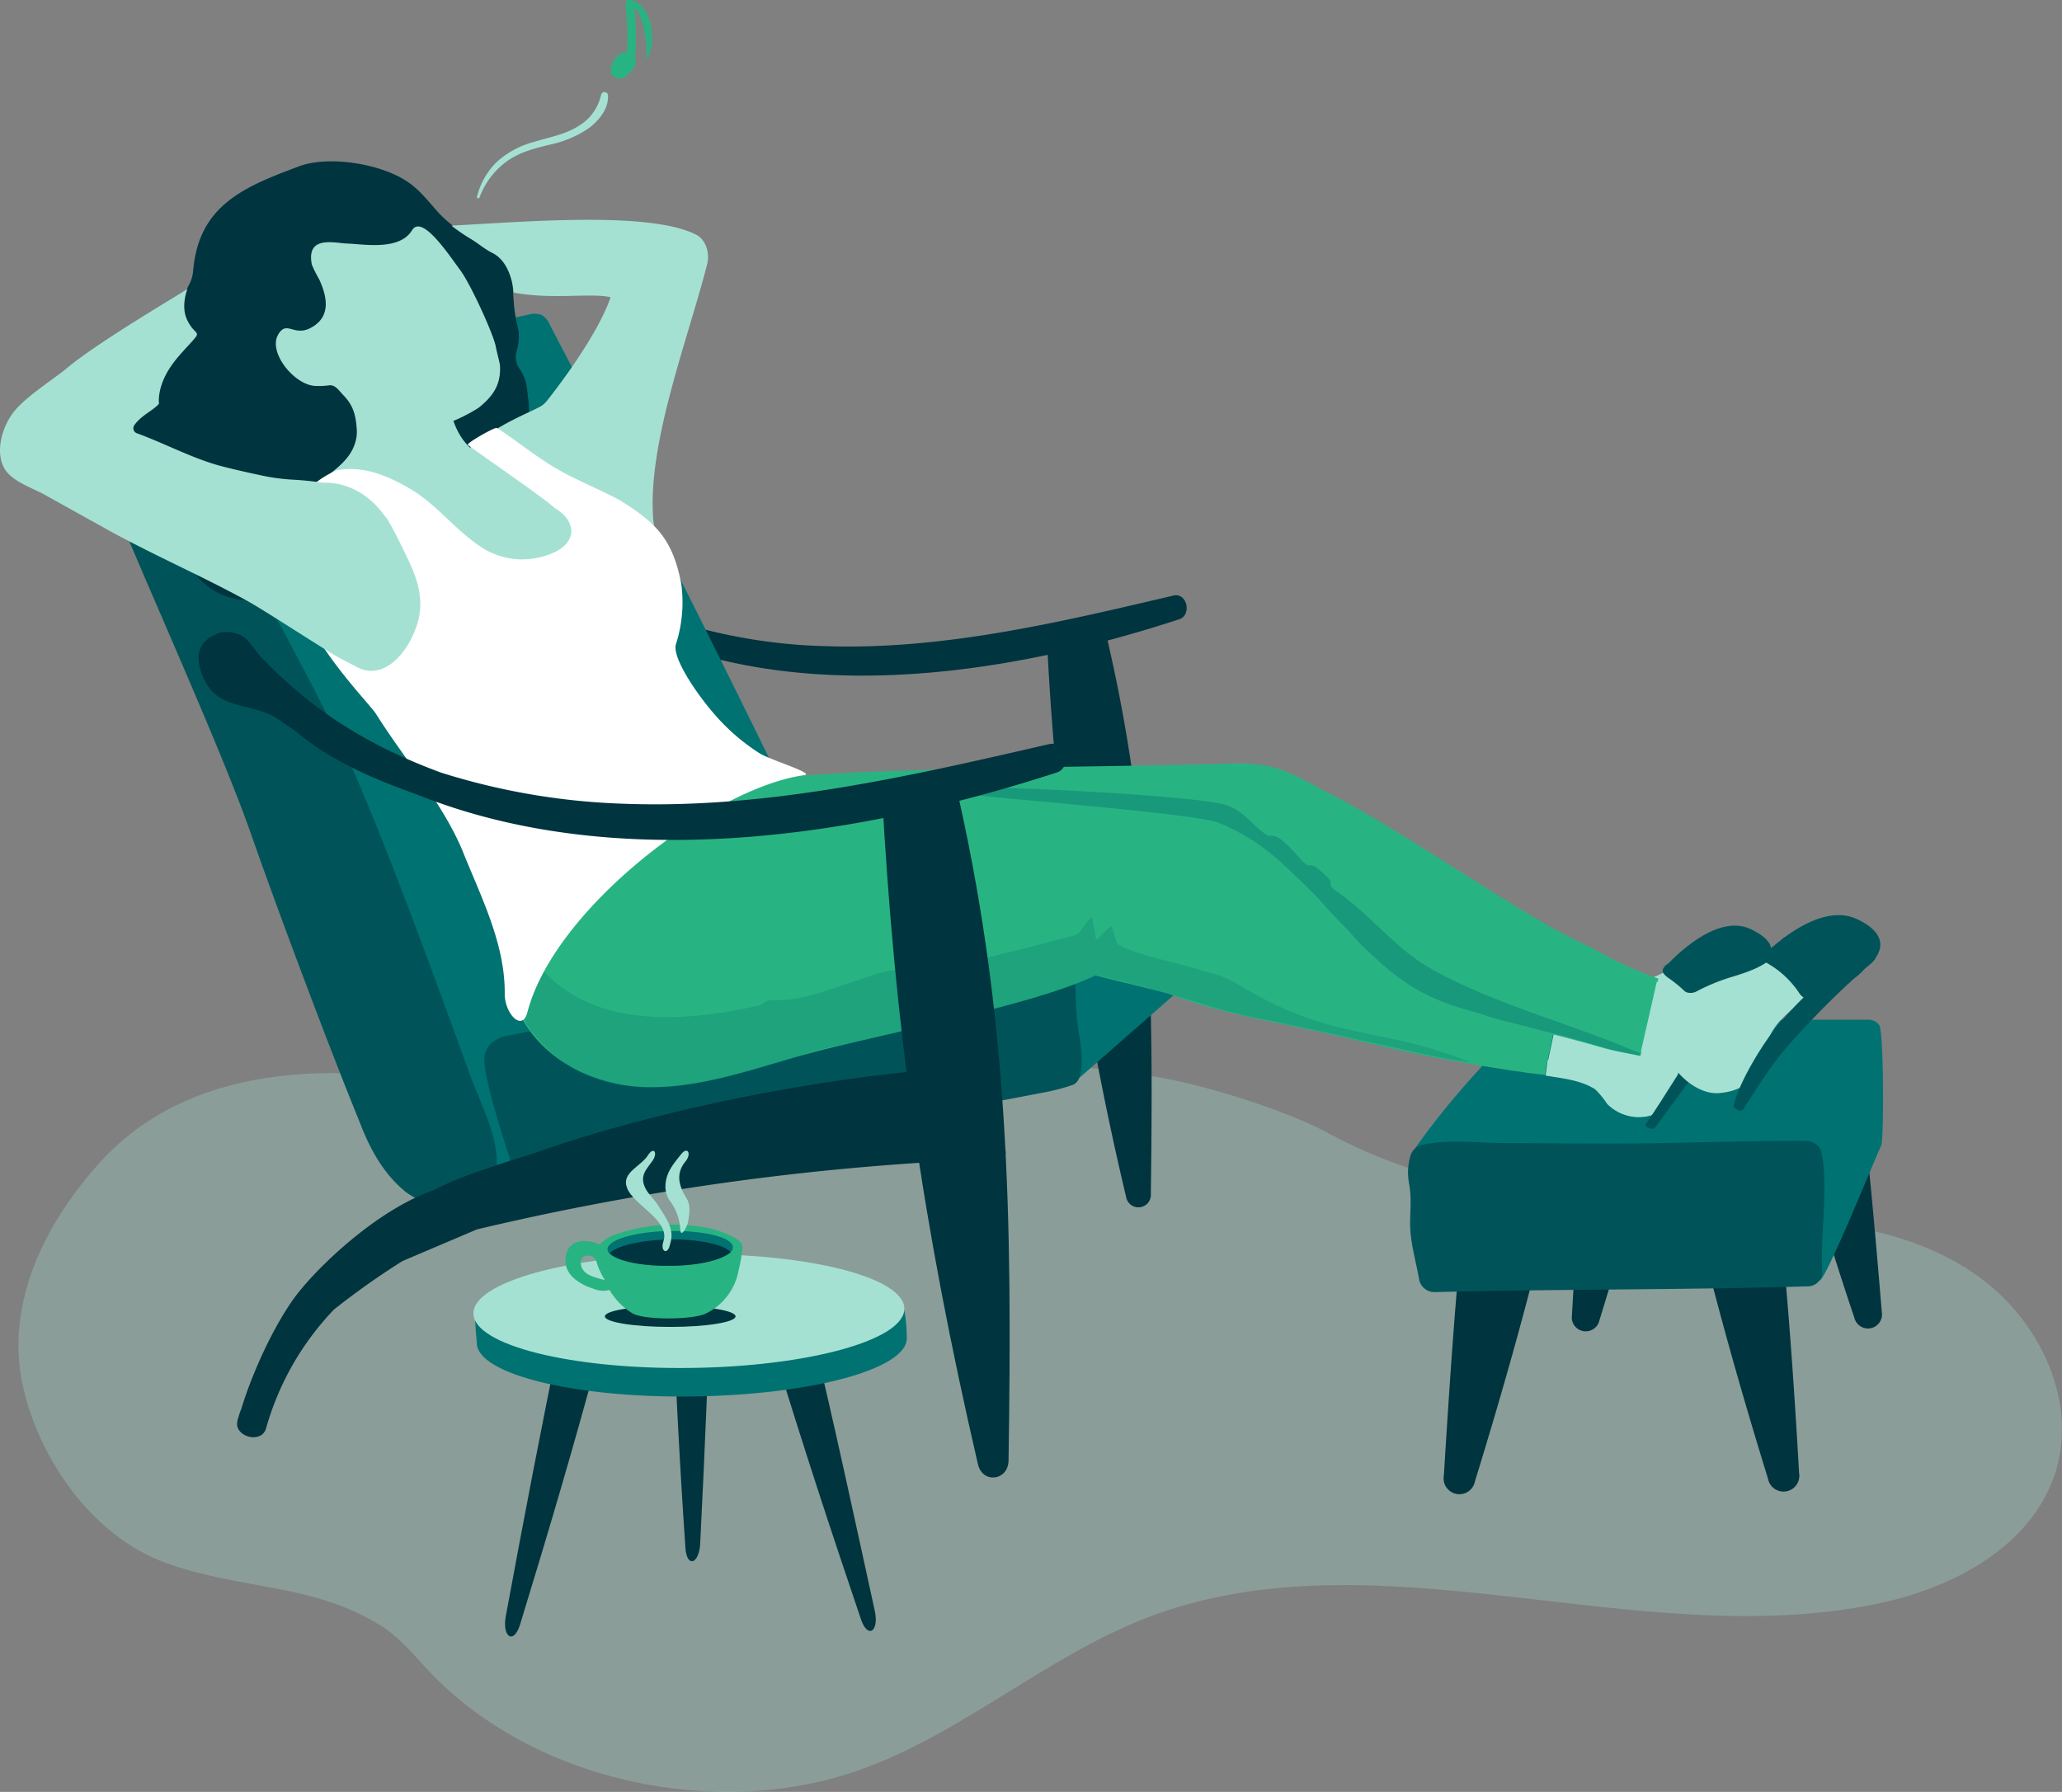 <svg id="Layer_1" data-name="Layer 1" xmlns="http://www.w3.org/2000/svg" viewBox="0 0 391.26 340.06"><rect x="0" y="0" width="391.26" height="340.06" fill="#808080" stroke="none"/><defs><style>.cls-1{fill:#d8e2dd;}.cls-2,.cls-6{fill:#a5e1d2;}.cls-2{opacity:0.3;}.cls-3{fill:#00343e;}.cls-4,.cls-8,.cls-9{fill:#007272;}.cls-5{fill:#005459;}.cls-7{fill:#28b482;}.cls-8{opacity:0.4;}.cls-9{opacity:0.25;}.cls-10{fill:#fff;}</style></defs><path class="cls-1" d="M447,716.21" transform="translate(-421.54 -275.86)"/><path class="cls-1" d="M431.61,720.05" transform="translate(-421.54 -275.86)"/><path class="cls-2" d="M499.91,480.48c-8.1-.7-40.2-5.7-59.7,16.3-9,10.1-15.9,22.9-15.1,36.6s11.2,33.2,28.2,39.2c14.4,5.1,27.5,3.7,40.5,11.8,3.5,2.2,6.2,5.5,9.1,8.6,19.8,21,54.5,28.3,81.4,18.9,19.5-6.8,35.5-21.5,54.8-29,43.7-16.8,93.1,6.9,138.8-2.7,14.4-3,29.5-11,33.8-25.4,3.9-13.2-3.1-27.9-14-36.1s-24.7-10.8-38.2-11.4c-28.3-1.4-60.8-2.7-85.8-16.3-8.2-4.5-23.8-9.3-33-10.8-22.7-3.9-41.2-2.3-69.9,0s-38.3,4.8-64.3,2.5Z" transform="translate(-421.54 -275.86)"/><path class="cls-3" d="M644.21,388.88c-21.7,5.1-43.9,10.4-66.3,9.6a103.36,103.36,0,0,1-28.1-4.7,75,75,0,0,1-31.4-21.6,2.47,2.47,0,0,0-2.8-.8c-3.2,1.2-4.2,4.4-2.9,7.6,2.2,5.6,8.3,4.1,12.5,7.2a2.2,2.2,0,0,0,1.3.4,64.06,64.06,0,0,0,19.4,10.6c30.7,12.2,67.9,6.5,99.4-3.8C647.71,392.58,646.81,388.28,644.21,388.88Z" transform="translate(-421.54 -275.86)"/><path class="cls-3" d="M631.41,396.18c-.4-1.6-11.2,1.4-11.2,1.4a577,577,0,0,0,15,105.4,2.37,2.37,0,0,0,4.7-.6C640.41,464.78,640.11,433,631.41,396.18Z" transform="translate(-421.54 -275.86)"/><path class="cls-3" d="M632.91,452.08c-.2-.2.6-8.7-2-9.1a2.35,2.35,0,0,0-1.7-.6c-22.6.8-49.7,6.8-67.5,12.7-1.3.4-2.7.7-4,1.2-4.1,1.3-8,2.3-11.9,4.3-8.1,2.6-16.7,9.3-20.7,13.9-3.3,3.8-7.5,11.5-9.7,18.4-.1.4-.3.8-.4,1.2-.1.2-.1.4-.2.6-.7,2.5,3.6,3.8,4.4,1.3a44.94,44.94,0,0,1,11-18.3,127.83,127.83,0,0,1,10.8-7.3c3.9-1.5,7.8-3.1,11.7-4.6a417.21,417.21,0,0,1,81.1-9.1C636.81,456.68,633,452.08,632.91,452.08Z" transform="translate(-421.54 -275.86)"/><path class="cls-4" d="M446.61,356.28c12.8-1.5,24.5-5.4,36.6-9.8a287.4,287.4,0,0,1,38.6-10.9,3.85,3.85,0,0,1,2.6.1,4.13,4.13,0,0,1,1.5,1.9q25.5,48.75,49.4,98.3c-2.9,3.8-7,6.4-11.1,8.9-17.5,10.5-31.2,20-49.3,29.4l9.9,18.4s-3.7,8.3-9.6,7.4-15-28.6-15-28.6Z" transform="translate(-421.54 -275.86)"/><path class="cls-4" d="M577,439.08l72-12.9a6,6,0,0,1,7.1,5l2.9,17.7a5,5,0,0,1-.8,3.6l-33.3,29.2-110.2-7.8Z" transform="translate(-421.54 -275.86)"/><path class="cls-5" d="M510.81,480.08c-6.2-17-17.7-49.1-25.5-65.1-5.9-12.2-21.6-41.5-31.8-56.7-3.8-5.6-16.1-.9-12.5,8.1,6.8,17.1,22.2,50.8,28,67.3,4.8,13.8,14.6,40,20.6,54.7,1.2,3.1,3.6,9.3,8.7,13.5,0,.2,5.5,3.6,7.1,3.5,2.7-.1,6,.4,8.1-2.3a14.26,14.26,0,0,0,2.2-5.5C516.41,492.08,512.61,485.08,510.81,480.08Z" transform="translate(-421.54 -275.86)"/><path class="cls-5" d="M518.11,495.18c.4,1.1.2,2.7,1.1,3.4,1.5,1.3,5.7,1.5,7.7,1.1,27.2-5.3,65-11.1,92.2-16.4a39.23,39.23,0,0,0,5.9-1.5c2.5-.8,1.8-6.6,1.3-9.5-1-6.3-.3-8.1-1.3-14.4a4.41,4.41,0,0,0-2-3c-1.3-1-5-.5-6.6-.2-29.2,5.8-68.7,11.9-97.9,17.6a7.65,7.65,0,0,0-3.7,1.5,4.48,4.48,0,0,0-1.4,3.1C513.51,481.58,518.11,495.18,518.11,495.18Z" transform="translate(-421.54 -275.86)"/><path class="cls-3" d="M760.41,482.78c3.7,13.9,7.9,28,13,43.2a2.66,2.66,0,0,0,5.2-1.1c-1.3-15.7-2.6-30.4-4.4-44.8" transform="translate(-421.54 -275.86)"/><path class="cls-3" d="M723.21,480.68c-1.5,14.4-2.5,29.2-3.4,44.8a2.65,2.65,0,0,0,5.2,1c4.7-15.2,8.6-29.4,12-43.4" transform="translate(-421.54 -275.86)"/><path class="cls-4" d="M689.71,494.28c5.8-8.3,11.8-14.9,18.8-22.2a9.62,9.62,0,0,1,3-2.3,8.55,8.55,0,0,1,3.2-.4h61.5a2.58,2.58,0,0,1,1.9,1c.9,1.3.9,21.6.4,22.8-1.7,3.8-10.5,25.5-11.7,25.7-21-.6-49.1-24.2-70.1-24.8Z" transform="translate(-421.54 -275.86)"/><path class="cls-3" d="M743.41,507.48c3.8,15.8,8.3,31.8,13.6,49a3,3,0,0,0,5.9-1.1c-1-17.7-2.2-34.3-3.9-50.6" transform="translate(-421.54 -275.86)"/><path class="cls-3" d="M699.41,505.28c-1.7,16.3-2.8,32.9-3.9,50.6a3,3,0,0,0,5.9,1.1c5.3-17.2,9.8-33.2,13.6-49" transform="translate(-421.54 -275.86)"/><path class="cls-5" d="M767.21,494.68a3,3,0,0,0-2.8-2.3c-12.2-.1-27.6.6-39.9.5-5.9,0-11.7-.1-17.6-.1-5,0-10.8-.8-15.7.4a2.93,2.93,0,0,0-2,1.9,11.14,11.14,0,0,0-.3,5.4c.5,2.7.2,4.9.2,7.6,0,3.6,1.1,7,1.7,10.6a3,3,0,0,0,2.8,2.4c22.9-.6,48-.4,70.9-1.1a2.73,2.73,0,0,0,2.8-2.8C766.91,510.08,768.51,501.78,767.21,494.68Z" transform="translate(-421.54 -275.86)"/><path class="cls-3" d="M527.71,530c-3.5,16.9-6.8,34.2-10.2,52.6-.7,4,1.5,5.4,2.7,1.6,5.4-17.6,10.2-33.9,14.6-50.2" transform="translate(-421.54 -275.86)"/><path class="cls-3" d="M568.81,533.48c4.9,16.1,10.2,32.3,16.1,49.7,1.3,3.8,3.5,2.3,2.6-1.7-4-18.3-7.7-35.5-11.7-52.2" transform="translate(-421.54 -275.86)"/><path class="cls-3" d="M549,519.68c.6,16.1,1.4,32.4,2.6,50,.3,3.8,2.6,3,2.8-.9.9-17.9,1.6-34.8,2.1-51.3" transform="translate(-421.54 -275.86)"/><path class="cls-4" d="M593.61,529.78c.1,5.9-18.1,10.8-40.7,11.1s-40.8-4.3-40.9-10.1c0-1.3-1-6.7.7-7.9,5.8-4.1,22.5-3,40-3.2,18.3-.2,34.2-1.8,39.4,2.4C593.41,523.08,593.61,528.68,593.61,529.78Z" transform="translate(-421.54 -275.86)"/><path class="cls-6" d="M552.37,535.47c22.58-.26,40.84-5.31,40.77-11.27s-18.44-10.59-41-10.33-40.84,5.31-40.77,11.27S529.78,535.73,552.37,535.47Z" transform="translate(-421.54 -275.86)"/><path class="cls-3" d="M609.81,490.08c-.3-.2.5-10.7-2.7-11a3.3,3.3,0,0,0-2.1-.7c-27.6,1.6-60.5,8.6-82,16.3l-4.8,1.5c-5,1.7-9.7,3.1-14.5,5.6-9.8,3.4-20.2,12.9-25,18.7-4,4.7-8.8,14.3-11.4,22.8a8.8,8.8,0,0,0-.5,1.5,1.85,1.85,0,0,0-.2.7c-.8,3,4.5,4.5,5.4,1.5a53.55,53.55,0,0,1,12.9-22.6,145.52,145.52,0,0,1,13-9.2l14.1-6a506.18,506.18,0,0,1,98.9-13.4C614.71,495.58,609.91,490.08,609.81,490.08Z" transform="translate(-421.54 -275.86)"/><ellipse class="cls-3" cx="127.17" cy="249.82" rx="12.4" ry="2"/><path class="cls-7" d="M532,516.58c-.5-1-.4-2.6,1.3-2.4.9.1.6.1,1.3.7a13.59,13.59,0,0,0,1.7,3.9C534.31,518.28,532.71,517.88,532,516.58Zm30.4-3.9c.1-1-.8-1.5-1.6-2a19.88,19.88,0,0,0-7.8-2.2,33.06,33.06,0,0,0-15.6,2,8.34,8.34,0,0,0-2.1,1.6,6.17,6.17,0,0,0-3.1-.7c-2.7.1-3.6,2.2-3.3,4.4s2.6,3.8,5.1,4.6a4.87,4.87,0,0,0,3.2.3,12.93,12.93,0,0,0,4.3,4.4c2.1,1.3,11.2,1.3,13.9.1a11.33,11.33,0,0,0,6.3-8.3A26.28,26.28,0,0,0,562.41,512.68Z" transform="translate(-421.54 -275.86)"/><path class="cls-4" d="M560.61,512.58c0,1.8-5.2,3.4-11.8,3.5s-11.9-1.3-12-3.1,5.2-3.4,11.8-3.5S560.61,510.68,560.61,512.58Z" transform="translate(-421.54 -275.86)"/><path class="cls-3" d="M560.21,513.48c-1.3-1.4-6-2.5-11.6-2.4-5.4.1-10,1.2-11.4,2.6,0,0,2,2.4,11.2,2.4S560.21,513.48,560.21,513.48Z" transform="translate(-421.54 -275.86)"/><path class="cls-6" d="M548.71,511.88c.9-2.7-.8-4.9-2.2-7.1-.7-1.2-1.9-2.2-2.5-3.4-1.2-2.4.2-3.6,1.4-5.3,1-1.6.1-2.6-.9-1-1.4,2.2-5.1,3.3-4,6.2,1.2,3.3,8.3,6.2,6.9,10.2-.6,1.8.7,2.6,1.2.8Z" transform="translate(-421.54 -275.86)"/><path class="cls-6" d="M551.81,503.28c-1.6-2.6-2-4.8-.2-7,1.2-1.5.4-2.9-.8-1.4-1.6,2-3.1,3.7-3,6.5a4.9,4.9,0,0,0,1,2.6,9.77,9.77,0,0,1,1.8,5c0,1.9,1.1.2,1.5-1.2C552,507.68,552.91,505,551.81,503.28Z" transform="translate(-421.54 -275.86)"/><path class="cls-6" d="M753.61,453.18c-1.3-1-3.1-1.1-5.4-.4a14.72,14.72,0,0,0-4.8,3.1c-.4.4-.9.8-1.3,1.2-4,3.3-6,4.1-12.3,6.2l-.3.1c-3.9,1.3-7.7,2.5-11.7,1.8l-.3,1.5-2.2,10.3h-.1l-.2,1.5-.2,1.5c2.9.5,6.6.8,9.4,2.6a16.38,16.38,0,0,1,2.3,2.8,8.57,8.57,0,0,0,6,2.5c2.7-.1,5.2-.7,7.1-6.7.3-1,.4-2.2.8-3.5.9-2.9,4.2-5.5,7.4-7.9,3.8-2.9,7.7-6,7.9-10C755.81,456.38,755.11,454.28,753.61,453.18Z" transform="translate(-421.54 -275.86)"/><path class="cls-7" d="M717.91,465.18a9.77,9.77,0,0,1-2.3-.6,34.78,34.78,0,0,1-4.7-2.4l-2.1-1.2c-2-1.1-4.1-2.2-6.1-3.3s-4.1-2.3-6.2-3.4c-4.6-2.5-7.4-4.2-10.1-5.8-3.5-2.1-6.6-3.9-12.7-7a101.78,101.78,0,0,0-9.9-4.6c-2-.8-4.2-1.7-8.7-3.9l-2.4-1.2c-6.7-3.3-11.6-5.7-20.1-5.2-9.4.5-20.9.2-33.1-.1-17.3-.4-35.2-.9-48.8,1a54.8,54.8,0,0,0-18,5.6c-5.7,3.2-9.6,7.4-11.4,12.5a3.87,3.87,0,0,0-2.9,3c-3.1,13.7,1.6,24.9,12.9,30.5a31.26,31.26,0,0,0,13.9,3.1c8,0,16.1-2.4,23.5-4.6,2.1-.6,4-1.2,6-1.7,4.3-1.2,10.1-2.5,16.1-3.9,14.2-3.3,30.2-7,38.6-11,5.6,1.4,13.5,3.3,14.2,3.6,7.5,2.8,14.6,4.3,23.6,6.1,3.7.8,7.5,1.6,11.8,2.6l2.4.6c8.3,1.9,13.3,3,26,5,1.1.2,2.3.3,3.4.5,1.3.2,2.6.3,3.9.5l.2-1.5,2.2-10.3Z" transform="translate(-421.54 -275.86)"/><path class="cls-5" d="M735.71,489.68c5.7-7.8,7.7-10.5,11.2-15.2,3.7-4.9,5.2-9.5,10.2-14.8,1.1-1.2.7-1.9-.7-1.4-5.9,2.1-8.6,9.8-12.1,14.8-3,4.2-7.3,11.6-10.5,16.1C733.41,489.68,735.11,490.58,735.71,489.68Z" transform="translate(-421.54 -275.86)"/><path class="cls-5" d="M755.41,454.68v-.1c.3-1-.3-2-1.8-1.9a2,2,0,0,0-2.8-.6c-.4-.5-2.5-.4-2.8.7-1.5-.6-2,.6-2.3,1.1-1.1-.1-1.9.3-2.1,1.3a1.8,1.8,0,0,0-2.3,1.7c-1.3-.2-2.5,1.3-2.2,1.9a1.55,1.55,0,0,0-1.8.6c-.6.8-.2,1.3.7,2a25.15,25.15,0,0,1,5.8,5.5c1.2,1.5,3,1.4,4.4.1,2.1-2.1,5.5-3.1,7.2-5.5a4.62,4.62,0,0,0,.9-3.2A2.59,2.59,0,0,0,755.41,454.68Z" transform="translate(-421.54 -275.86)"/><path class="cls-7" d="M736.21,461.58a79.17,79.17,0,0,1-9.3-4c-4-2.3-8.7-4.3-12.7-6.7-10.4-6-29.4-18.8-39.2-23.8-8-4.1-10.7-6.6-19.8-6.3-23.1.7-69.3.6-92.3,3.2-2.9.3-.9,3.2,4.6,3.8,5.8.6,15.5-2.7,26-1.9,21.1,1.7,46.8,3.7,57.4,5.7,7.5,1.4,16.9,11,20,14.1,2,2,5.1,5.8,7.3,7.7,6.3,5.6,7.6,9.5,19.4,13.6,9.5,3.2,17.6,4.7,28.3,7.8,2.5.7,4.8,1,6.9,1.5Z" transform="translate(-421.54 -275.86)"/><path class="cls-6" d="M732.91,475.38c2.6.6,5,1.5,6.8,3.7,1.9,2.4,5.2,4.6,8.3,4.2,5.7-.6,7.2-3.8,8.9-9.6,2.3-7.8,15.2-10.8,15.6-17.2.3-4.4-1.1-6.8-5.4-5.5-2.4.7-3.8,2.4-5.7,3.9-4.3,3.3-4.7,4.4-11,6.3a37.56,37.56,0,0,0-6.9,2.8,2.43,2.43,0,0,1-2.2.1c-1-.4-3.7-1.2-5.4-1.9Z" transform="translate(-421.54 -275.86)"/><path class="cls-5" d="M752.41,486.28c5.1-8.1,6.7-10.2,10.7-14.5a157.37,157.37,0,0,1,13.6-13.2c1.2-1.1.9-1.8-.6-1.5-6.1,1.5-12.6,8-16.6,12.6-3.4,3.9-8,11.6-9,15.9C750.41,486.18,751.91,487.18,752.41,486.28Z" transform="translate(-421.54 -275.86)"/><path class="cls-5" d="M775.71,453.88a1.72,1.72,0,0,0-1.4-2.4c-.3-.8-1.2-1.8-3.1-1.2a1.65,1.65,0,0,0-2.3.1c-.1,0-.1-.1-.2-.1a1.68,1.68,0,0,0-2.1.6,2,2,0,0,0-2.5.9,2.1,2.1,0,0,0-2.3,1.8h-.3a2.11,2.11,0,0,0-2.5,2.1,4.56,4.56,0,0,0-2.1.8,1.27,1.27,0,0,0,0,2.2,17.82,17.82,0,0,1,6,5.6,2.82,2.82,0,0,0,4.3.6c2.3-1.8,5.8-2.5,7.7-4.7a4.65,4.65,0,0,0,1.2-3.1C776.81,455.88,776.91,454.68,775.71,453.88Z" transform="translate(-421.54 -275.86)"/><path class="cls-8" d="M729.91,474.58c-11.9-4.9-25.5-8.5-36.7-14.8-7-3.9-11.7-10.5-18.4-15-1.7-1.4.1-1.2-1.6-2.6a16.61,16.61,0,0,0-1.4-1.3,2.55,2.55,0,0,0-2.2-.8,8.74,8.74,0,0,0-1-.8,25.86,25.86,0,0,0-4-4.1,3.05,3.05,0,0,0-2.5-.7c-3.1-2.1-4.7-4.9-8.1-5.9-6.3-1.8-45.4-3.8-55.4-3.3,0,0,4.2-.7,4,1,8.2,1.2,43.3,3.7,49.8,5.6a33.44,33.44,0,0,1,5.2,2.5,39.48,39.48,0,0,1,7.4,5.5c2.8,2.6,4.4,4.2,6.7,6.5,1.7,2,3,3.3,4.3,4.7l.6.6c1.4,1.3,2.7,3.2,4,4.2,6.4,6.2,11.2,9.6,21,12.1,4.5,1.6,8,2.2,12.6,3.5,6.9,1.6,8.2,2.3,14,3.8.9.2,4.4.9,4.4.9l.1-.5C732.81,475.68,730.51,474.88,729.91,474.58Z" transform="translate(-421.54 -275.86)"/><path class="cls-9" d="M524.71,460.18c9.8,10.5,25.8,9.9,40.8,6.5.6-.1,1.1-.7,1.7-.9a6.73,6.73,0,0,1,2-.1,25.38,25.38,0,0,0,6.7-1.1c3.3-.8,10.3-3.5,13.5-4.3,3.7-.9,15.4-1.7,19.1-2.6,11.5-2.8,7.3-1.8,17.2-4.4.9-.2,2-3,3.1-3.3.2,1.4.5,2.8.7,4.2,1-.5,1.8-2,2.9-2.5.5.6.7,3,1.5,3.5,3.3,2,12.8,3.8,15.2,4.7,1.3.5,2.7.7,4.1,1.2a28.8,28.8,0,0,1,4.6,2.4c17.3,10.1,25.3,7,42.8,14,0,0-4-.5-9.8-1.8-6.9-1.5-19.4-4.3-28-6.1a99.71,99.71,0,0,1-13.7-3.4s-16.1-4.8-19.6-5.2c0,0-7.2,4.5-49.9,13.5-5.1,1.1-10.3,3.4-16.4,4.8-7,1.7-22.7,6.6-34.7-1.7,0,0-5.8-4.4-7.5-8.3l1.5-4.2a8.27,8.27,0,0,1,.7-1.8Z" transform="translate(-421.54 -275.86)"/><path class="cls-6" d="M517.91,336.28c1.5-1.4-1.3-7.7-4.8-10.4-2.1-1.6-3.6.5-7-5.1-1-1.6-5.3-2-6.6-3.3-2.3-3.8-7.5-5.4-12.2-5.7-6.7-.5-14.2.9-18.8,5.8a37.21,37.21,0,0,0-3.1,3.5c-13.6,19.9,3.2,34.3,14,36.6,4.2.9,5.2-.2,9,1.3s12,.4,16.3-.5,11.6-4.5,12.3-9.2C517.81,343.18,515,339.08,517.91,336.28Z" transform="translate(-421.54 -275.86)"/><path class="cls-3" d="M519.91,338.48c-2.4-9.1,1.5-11.3-7.2-16.4-3-1.8-5.6-3.3-8-5.9-1.9-2.1-3.6-4.4-6.1-6-5.1-3.3-14.7-4.8-20.2-2.8-10.5,3.9-19.1,7.4-20.2,19.7-.3,3.2-1.5,2.8-1.8,6.1-.4,5.8,4,4.6.3,8.8-3.4,3.8-7.4,7.8-10.7,12.2-8,10.8,8.3,12.2,11.9,9.3,2.1-1.7-1.4,5.4-1.4,8.1-.1,5.5-.8,8.9,1.7,12.6,5,7.5,15.5,6.8,22,2,3.6-2.7,4.8-6.2,4.5-10.4-.2-2.7-.7-2.1-1.2-4.8-1-5.9-4.5,2.3.8-1.2,3.5-2.4,5.1-5.8,5-10.6-.1-3.9-.4-6.1-2.7-8.4-.9-1-1.5-1.9-2.6-1.8a13.58,13.58,0,0,1-2.9.1c-3.9-.4-8.7-6.4-6.8-9.7,1.6-2.8,2.9.3,6-1.2,3.8-1.9,3.6-5.4,1.8-9.3a24.33,24.33,0,0,1-1.4-2.8c-1.1-5.6,4.2-4.1,6.7-4,3.1.1,9.9,1.4,12.3-2.5,1.9-3.2,7.1,4.8,9.2,7.6,1.9,2.6,6.1,11.7,6.7,14.4.1.7.7,2.9.8,3.6.2,3.6-1.2,5.8-4.1,8.1a31.84,31.84,0,0,1-6.4,3.1c2.6,4.8,7.9,7,8.5,7,1.2.2,5.7-2.2,6.2-1.6.8.9,1.6-7.8,1.2-9.9-.3-1.8-.1-3.7-1.6-5.9a4,4,0,0,1-.7-3.3A9.45,9.45,0,0,0,519.91,338.48Z" transform="translate(-421.54 -275.86)"/><path class="cls-6" d="M519,331.38c7.3,1.4,14.9,0,18.4.9-2.1,6.1-8,14.5-12.2,19.8a6.47,6.47,0,0,1-.9.8c-2.6,1.5-8.1,3.3-14.1,8.4-1,.9-.1,6,1.1,6.2.1,0,3.6-.7,3.7-.7-.4,1.1,2.4-.7,3.8-1.3,1.1-.4,1.9,2.2,2.9,1.7,6.8.7,11.7.9,10.7,3.2-.4,1,6.2-.1,7,.1-.2,1-.4,2-.5,3-.2,1.9,7.4,5.9,7,4-2.7-14.5,5.8-35.8,9.8-51.4.6-2.3-.3-4.8-2.1-5.7-8.9-4.5-32.7-2.4-46.4-1.7a34.56,34.56,0,0,0,3.8,2.6c1.3.8,2.6,1.9,3.8,2.5C518.71,325.58,519,331.38,519,331.38Zm-26.5,22.2c-.4-1.2-4-1.4-3.7-.1,2.6,10.4-5.4,11.1-9.4,17-1.9,2.8,69,27.2,65.9,19.3,5.9,1-4.6-24.7-14.5-25.1-9.2-.4-21.3,1.8-23.9-11.5-.3-1.5-3.5,1.2-3.4,2.7Z" transform="translate(-421.54 -275.86)"/><path class="cls-10" d="M565.61,418.78a38.88,38.88,0,0,1-8.7-7.6c-3.7-4.3-7.9-10.8-7.1-13.1a26,26,0,0,0,1-11.4c-1.6-8.4-4.7-11.5-11.2-15.6-2.2-1.4-9.8-4.6-12.3-6.2-3.2-1.7-9-6.3-11.5-7.8-.4-.2-5.8,2.9-5.5,3.2,2.3,1.8,14.1,9.8,16.5,12,4.6,2.7,4.6,7.7-3.1,9.4a14.17,14.17,0,0,1-10.4-1.7c-5.3-3.3-8.9-8.5-14.2-11.5-4.5-2.6-8.8-4.2-13.6-3.4a17.88,17.88,0,0,0-6.5,4.7c-12,15.6,11.9,38.4,13.9,41.6,5.2,8.3,12.8,17.1,16.5,26.2,3.4,8.5,8,17.4,7.9,26.9,0,3.7,3.3,7.3,4.3,3.5,5.1-19.8,35.5-42.7,52.5-45C576.41,422.68,567.41,420,565.61,418.78Z" transform="translate(-421.54 -275.86)"/><path class="cls-3" d="M620.61,417.08c-26.5,6.1-53.7,12.4-81.1,11.3a128.49,128.49,0,0,1-34.3-5.9c-13-4.8-23.9-11.2-34.1-21.9-1-1.1-2.1-2.8-3-3.6a5.87,5.87,0,0,0-5-1c-4,1.5-4.7,4.3-3.1,8.2,2.7,6.9,9.7,4.7,14.8,8.5.5.4,2.5,1.7,2.5,1.7,6.8,5.7,14.5,9.1,23.2,12.2,37.5,15.1,83,8.4,121.5-4.1C625,421.58,623.81,416.38,620.61,417.08Z" transform="translate(-421.54 -275.86)"/><path class="cls-3" d="M602.51,423.18c-.5-2-13.7,1.8-13.7,1.8,2.5,46.6,7.8,83.4,18.3,128.8.9,3.7,5.7,3.1,5.8-.7C613.61,507,613.11,468.18,602.51,423.18Z" transform="translate(-421.54 -275.86)"/><path class="cls-6" d="M457.11,330.68c-.7.6-16.4,9.7-22.7,14.9-2.2,1.9-7.2,5-9.8,7.9s-4.2,8.2-2.1,11.5c1.4,2.2,5.1,3.5,7.2,4.6,4.1,2.3,8.3,4.6,12.4,6.9,8.7,4.8,17.8,8.7,26.5,13.5,3.4,1.9,12.2,7.7,16.9,10.5l3.8,2c4.8,2.5,9.3-2.2,11.2-7.6,1.8-4.9.2-9.3-1.8-13.4-.8-1.7-3.6-7.4-4.1-7.6-2.7-3.9-7-6.6-11.8-6.4a59,59,0,0,0-5.9-.6,38.5,38.5,0,0,1-5.8-.8c-2.8-.6-5.5-1.2-8.1-1.9-5.3-1.5-10.3-4.2-15.5-6.1a1,1,0,0,1-.5-1.5c1.3-1.9,3.6-2.8,4.7-4.1,0,0-.5-3.2,2.4-7.3,1.6-2.3,3.9-4.4,4.6-5.4s-.5-.7-1.7-3.3S457.11,330.68,457.11,330.68Z" transform="translate(-421.54 -275.86)"/><path class="cls-7" d="M541.21,275.88c-.5-.1-1,.1-1,.6.1.9.7,6.9.2,9.4-1.6-.3-3.1,2-3,3.5,0,.4.5.9.8,1.1a1.67,1.67,0,0,0,1.7.1,5.67,5.67,0,0,0,1.9-1.9,3,3,0,0,0,.2-2.3c.1-.2,0-.4.1-.6a47.61,47.61,0,0,0-.2-8.4c1.7,1.1,2.5,6.9,2.3,9.2-.1.9.3.3.6-.6C546,282.18,544.81,276.68,541.21,275.88Z" transform="translate(-421.54 -275.86)"/><path class="cls-6" d="M512.51,313.38a14.79,14.79,0,0,1,5.2-6.9c2.5-1.8,5.4-2.5,8.3-3.2a20.33,20.33,0,0,0,7.4-3.2c1.9-1.5,3.6-3.6,3.5-6.1a.67.67,0,0,0-1.3-.2,9.12,9.12,0,0,1-4.3,6c-2.5,1.6-5.5,2.1-8.4,3a16.92,16.92,0,0,0-7.2,3.9,13.85,13.85,0,0,0-3.7,6.7C512.11,313.48,512.41,313.58,512.51,313.38Z" transform="translate(-421.54 -275.86)"/><path class="cls-5" d="M755,458.28s10.8-11.8,18.9-8,2.6,8.4,2.6,8.4" transform="translate(-421.54 -275.86)"/><path class="cls-5" d="M737.21,459.68s9.3-10.9,16.5-7.5,2.3,6.6,2.3,6.6" transform="translate(-421.54 -275.86)"/></svg>